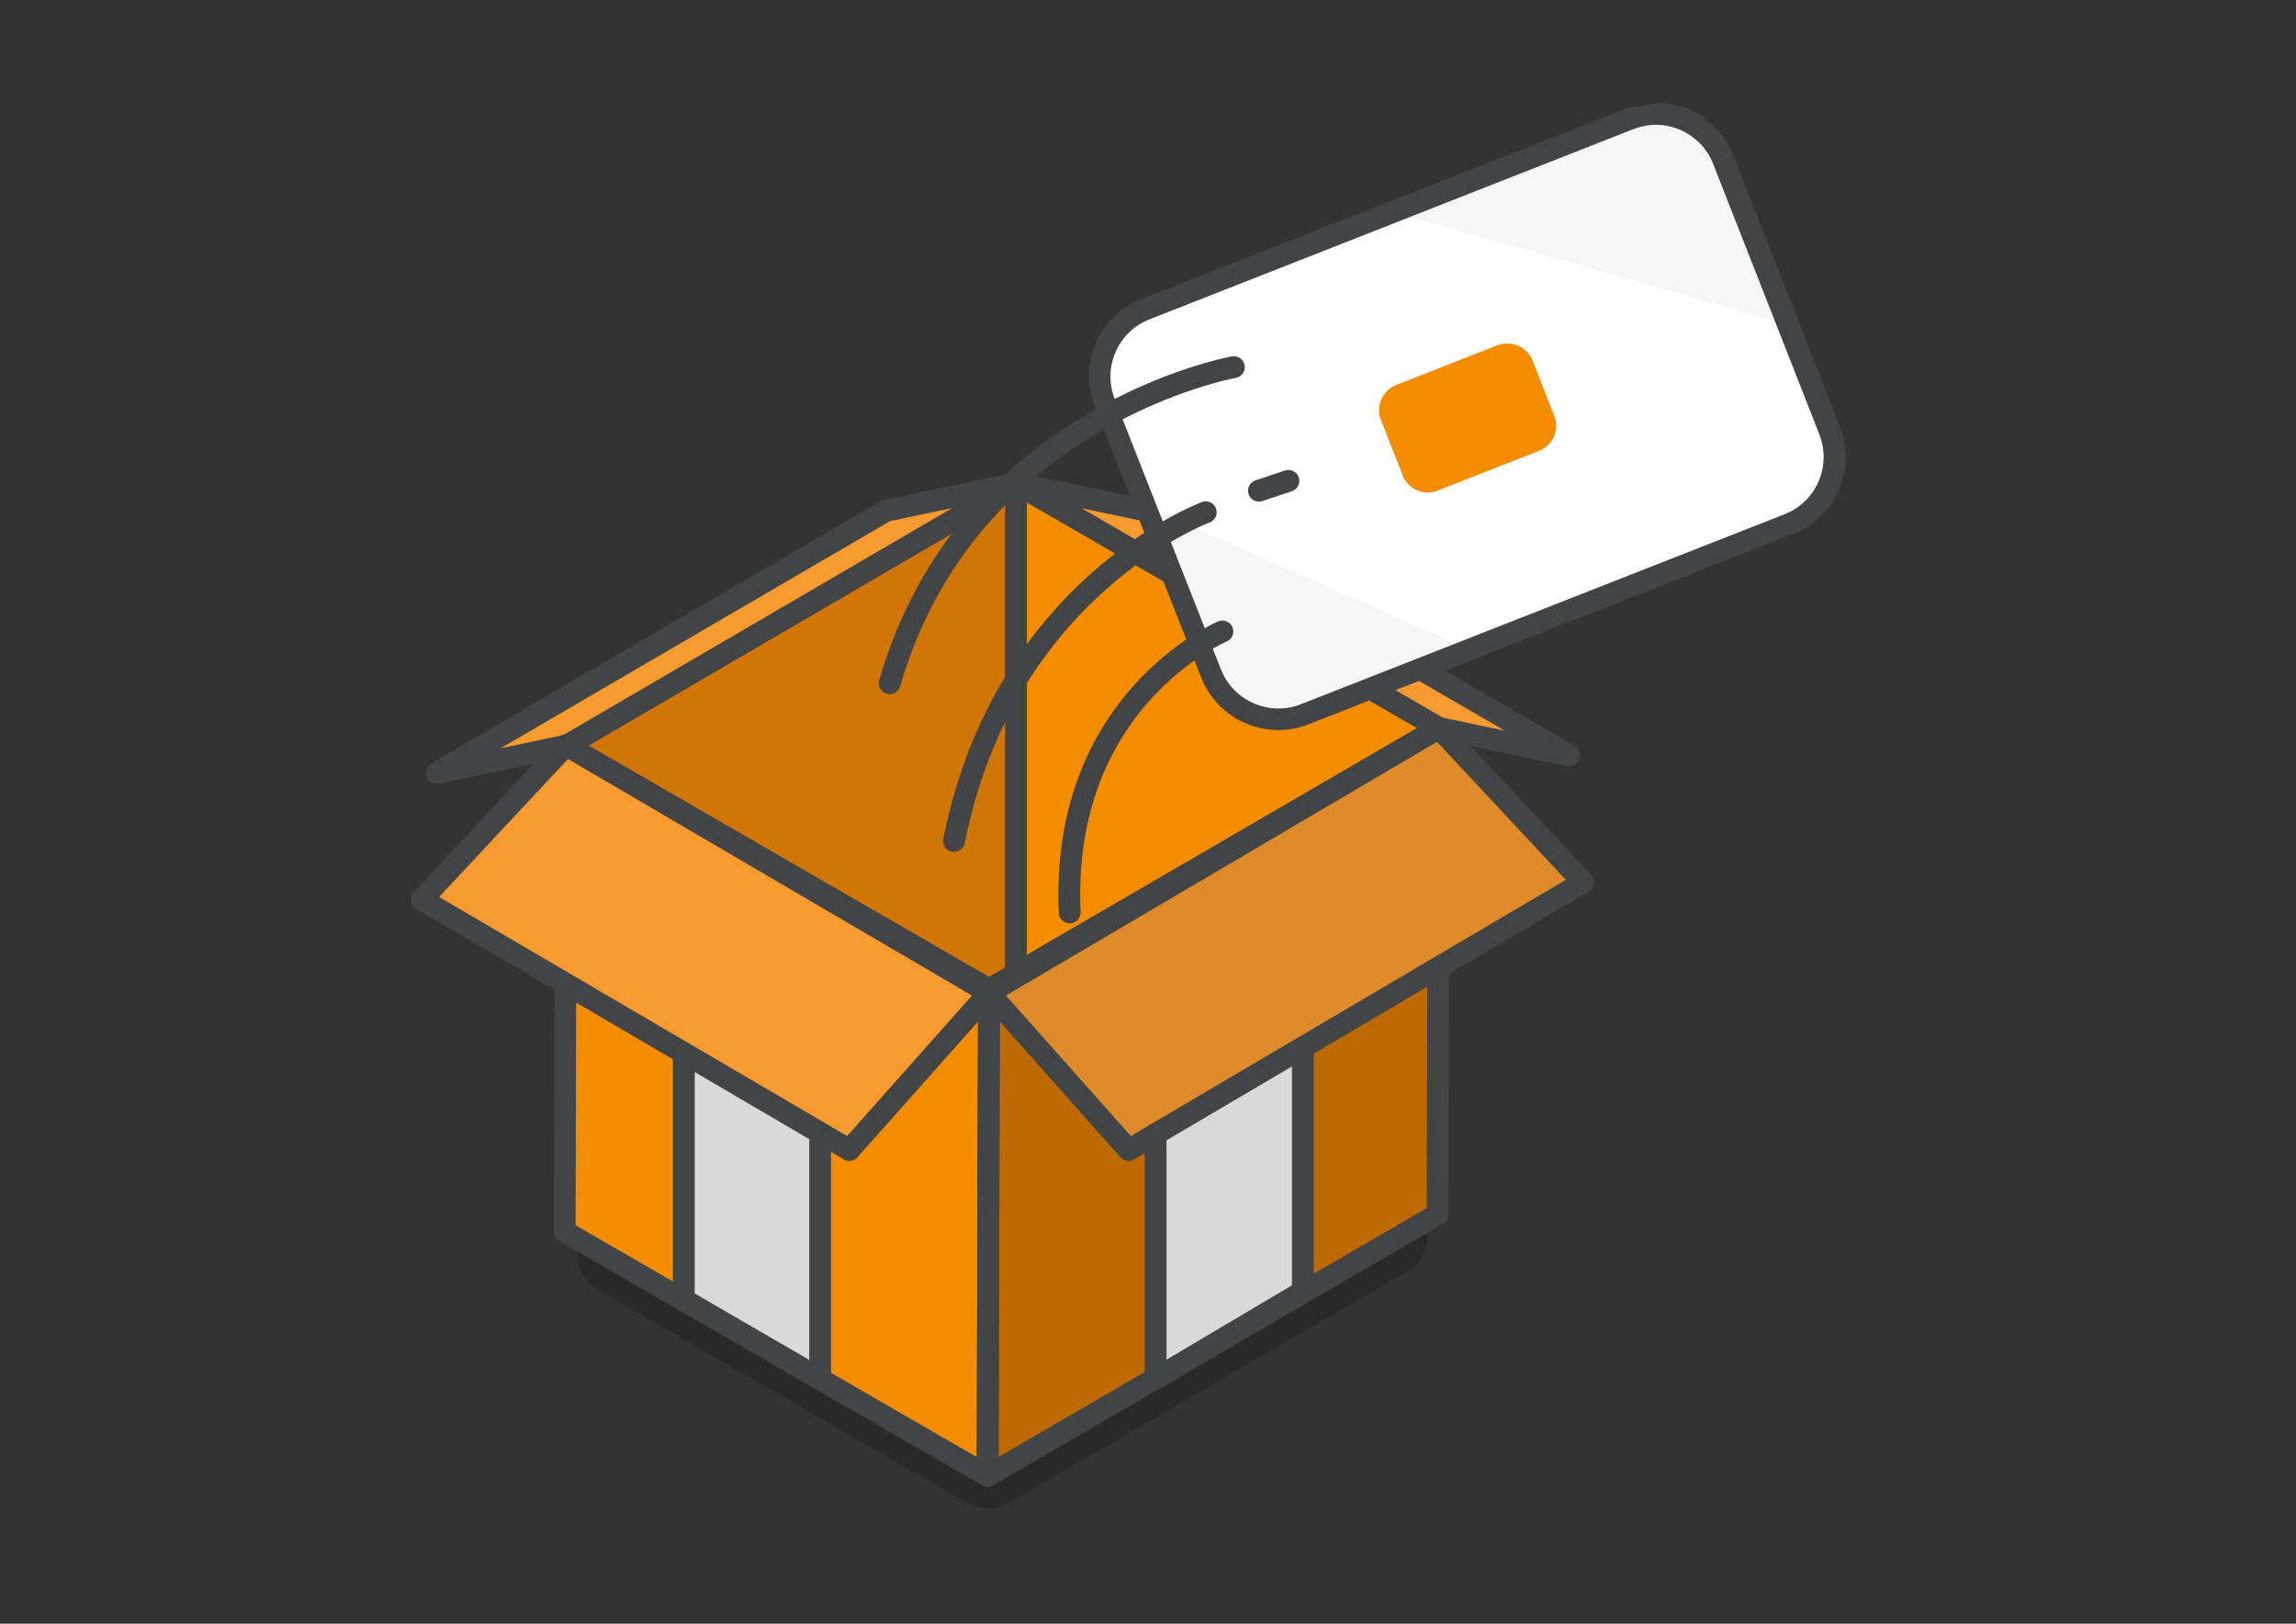 <?xml version="1.0" encoding="UTF-8"?>
<svg id="a" data-name="Layers" xmlns="http://www.w3.org/2000/svg" width="841.89" height="595.28" xmlns:xlink="http://www.w3.org/1999/xlink" viewBox="0 0 841.89 595.28">
  <rect x="0" y="0" width="841.89" height="595.28" fill="#333333" stroke="none"/>
  <defs>
    <clipPath id="b">
      <rect x="402.61" y="49.43" width="270.7" height="207.5" transform="translate(-16.73 81.2) rotate(-8.5)" style="fill: none; stroke-width: 0px;"/>
    </clipPath>
    <clipPath id="c">
      <rect x="508.28" y="132.41" width="59.7" height="41.6" transform="translate(-18.8 206.91) rotate(-21.4)" style="fill: none; stroke-width: 0px;"/>
    </clipPath>
  </defs>
  <path d="M208.03,273.2l165-95.9-.5,178.3-165,95.9.5-178.3h0Z" style="fill: #d17506; stroke-width: 0px;"/>
  <g style="opacity: .2;">
    <path d="M219.23,446.8l146.1-84.9c4.7-2.7,10.4-2.7,15.1,0l135.5,78.2c10,5.8,10,20.2,0,26l-146.1,84.9c-4.7,2.7-10.4,2.7-15.1,0l-135.5-78.2c-10-5.8-10-20.2,0-26.1v.1Z" style="fill: #000; stroke-width: 0px;"/>
  </g>
  <path d="M527.63,266.6l-.5,178.3-155.1-89.6.5-178.3,155.1,89.6Z" style="fill: #f48c00; stroke-width: 0px;"/>
  <path d="M372.53,177v196.9" style="fill: none; stroke: #424445; stroke-linecap: round; stroke-linejoin: round; stroke-width: 8px;"/>
  <path d="M362.63,362.8l165-95.9-.5,178.3-165,95.9.5-178.3h0Z" style="fill: #d17506; stroke-width: 0px;"/>
  <g style="opacity: .1;">
    <path d="M362.63,362.8l165-95.9-.5,178.3-165,95.9.5-178.3h0Z" style="fill: #000; stroke-width: 0px;"/>
  </g>
  <path d="M362.63,362.8l-.5,178.3-155.1-89.6.5-178.3,155.1,89.6h0Z" style="fill: #f48c00; stroke-width: 0px;"/>
  <path d="M362.63,362.8l-.5,178.3-155.1-89.6.5-178.3,155.1,89.6h0Z" style="fill: none; stroke: #424445; stroke-linecap: round; stroke-linejoin: round; stroke-width: 8px;"/>
  <path d="M362.63,362.8l165-95.9-.5,178.3-165,95.9.5-178.3h0Z" style="fill: none; stroke: #424445; stroke-linecap: round; stroke-linejoin: round; stroke-width: 8px;"/>
  <path d="M207.53,273.2l165-95.9,155.1,89.6-165,95.9-155.1-89.6h0Z" style="fill: none; stroke: #424445; stroke-linecap: round; stroke-linejoin: round; stroke-width: 8px;"/>
  <path d="M300.73,327.5v178l-50-29v-177.5l50,28.5Z" style="fill: #d9d9d9; stroke: #424445; stroke-linecap: round; stroke-linejoin: round; stroke-width: 8px;"/>
  <path d="M423.73,327.5l54-31v177l-54,32v-178Z" style="fill: #d9d9d9; stroke: #424445; stroke-linecap: round; stroke-linejoin: round; stroke-width: 8px;"/>
  <path d="M420.73,187.3l154.6,89.6-47.7-10-154.6-89.6,47.7,10h0Z" style="fill: #f79a30; stroke: #424445; stroke-linecap: round; stroke-linejoin: round; stroke-width: 8px;"/>
  <path d="M420.73,187.3l154.6,89.6-47.7-10-154.6-89.6,47.7,10h0Z" style="fill: #f79a30; stroke: #424445; stroke-linecap: round; stroke-linejoin: round; stroke-width: 8px;"/>
  <path d="M324.83,187.3l-164.6,96,47.7-10,164.5-96-47.7,10h.1Z" style="fill: #ad7c5d; stroke: #424445; stroke-linecap: round; stroke-linejoin: round; stroke-width: 8px;"/>
  <path d="M324.83,187.3l-164.6,96,47.7-10,164.5-96-47.7,10h.1Z" style="fill: #f79a30; stroke-width: 0px;"/>
  <path d="M324.83,187.3l-164.6,96,47.7-10,164.5-96-47.7,10h.1Z" style="fill: none; stroke: #424445; stroke-linecap: round; stroke-linejoin: round; stroke-width: 8px;"/>
  <path d="M154.73,329.8l156.7,91.8,51.2-57.6-155.1-90.8-52.8,56.5v.1Z" style="fill: #f79a30; stroke: #424445; stroke-linecap: round; stroke-linejoin: round; stroke-width: 8px;"/>
  <g style="clip-path: url(#b);">
    <g>
      <path d="M472.63,263.4c-12.3,1.8-24-4.9-28.6-16.5l-39-99.2c-5.3-13.6,1.4-29,15-34.4l177.5-69.7c1.9-.7,3.8-1.3,5.8-1.6,12.3-1.8,24,4.9,28.6,16.5l39,99.2c2.6,6.6,2.5,13.8-.4,20.3-2.8,6.5-8,11.5-14.6,14.1l-177.5,69.7c-1.9.7-3.8,1.2-5.8,1.5h0v.1Z" style="fill: #fff; stroke-width: 0px;"/>
      <path d="M603.83,46c10.1-1.5,20.4,4.1,24.3,14l39,99.3c4.5,11.6-1.1,24.6-12.7,29.2l-177.5,69.7c-1.6.6-3.3,1.1-4.9,1.3-10.1,1.5-20.4-4.1-24.3-14l-39-99.2c-4.5-11.6,1.1-24.6,12.7-29.2l177.4-69.7c1.6-.6,3.3-1.1,4.9-1.3l.1-.1ZM602.63,38.1c-2.3.3-4.5.9-6.6,1.8l-177.4,69.7c-7.6,3-13.6,8.7-16.8,16.2-3.3,7.5-3.4,15.8-.4,23.3l39,99.2c5.2,13.3,18.8,21.1,32.9,19,2.3-.3,4.5-.9,6.6-1.8l177.5-69.7c7.6-3,13.6-8.7,16.8-16.2,3.3-7.5,3.4-15.8.4-23.3l-39-99.3c-5.2-13.3-18.8-21.1-32.9-19h0l-.1.1Z" style="fill: #424445; stroke-width: 0px;"/>
      <path d="M425.23,187.9l22.6,57.5c4.5,11.6,17.6,17.3,29.2,12.7l56.8-22.3-108.6-47.9h0Z" style="fill: #d3d6d9; isolation: isolate; opacity: .2; stroke-width: 0px;"/>
      <path d="M650.73,117.5l-22.6-57.5c-4.5-11.6-17.6-17.3-29.2-12.7l-81.9,32.2,133.7,38Z" style="fill: #d3d6d9; isolation: isolate; opacity: .2; stroke-width: 0px;"/>
      <g style="clip-path: url(#c);">
        <path d="M549.03,126.6l-37,14.5c-5.1,2-7.7,7.8-5.7,13l7.9,20.1c2,5.1,7.8,7.7,13,5.7l37-14.5c5.1-2,7.7-7.8,5.7-13l-7.9-20.1c-2-5.1-7.8-7.7-13-5.7Z" style="fill: #f48c00; stroke-width: 0px;"/>
      </g>
    </g>
  </g>
  <path d="M580.43,323.5l-166.6,98.1-51.2-57.6,165-97.1,52.8,56.5v.1Z" style="fill: #f79a30; stroke-width: 0px;"/>
  <path d="M580.43,323.5l-166.6,98.1-51.2-57.6,165-97.1,52.8,56.5v.1Z" style="fill: #000; isolation: isolate; opacity: .1; stroke-width: 0px;"/>
  <path d="M580.43,323.5l-166.6,98.1-51.2-57.6,165-97.1,52.8,56.5v.1Z" style="fill: none; stroke: #424445; stroke-linecap: round; stroke-linejoin: round; stroke-width: 8px;"/>
  <path d="M326.23,250.5c28.5-98.5,126.2-115.9,126.2-115.9" style="fill: none; stroke: #424445; stroke-linecap: round; stroke-miterlimit: 10; stroke-width: 8px;"/>
  <path d="M461.63,179.9l10.8-3.6" style="fill: none; stroke: #424445; stroke-linecap: round; stroke-miterlimit: 10; stroke-width: 8px;"/>
  <path d="M349.83,308.3c18.4-93.2,92.3-120.5,92.3-120.5" style="fill: none; stroke: #424445; stroke-linecap: round; stroke-miterlimit: 10; stroke-width: 8px;"/>
  <path d="M392.23,334.5c-3.5-78,56-103,56-103" style="fill: none; stroke: #424445; stroke-linecap: round; stroke-miterlimit: 10; stroke-width: 8px;"/>
</svg>